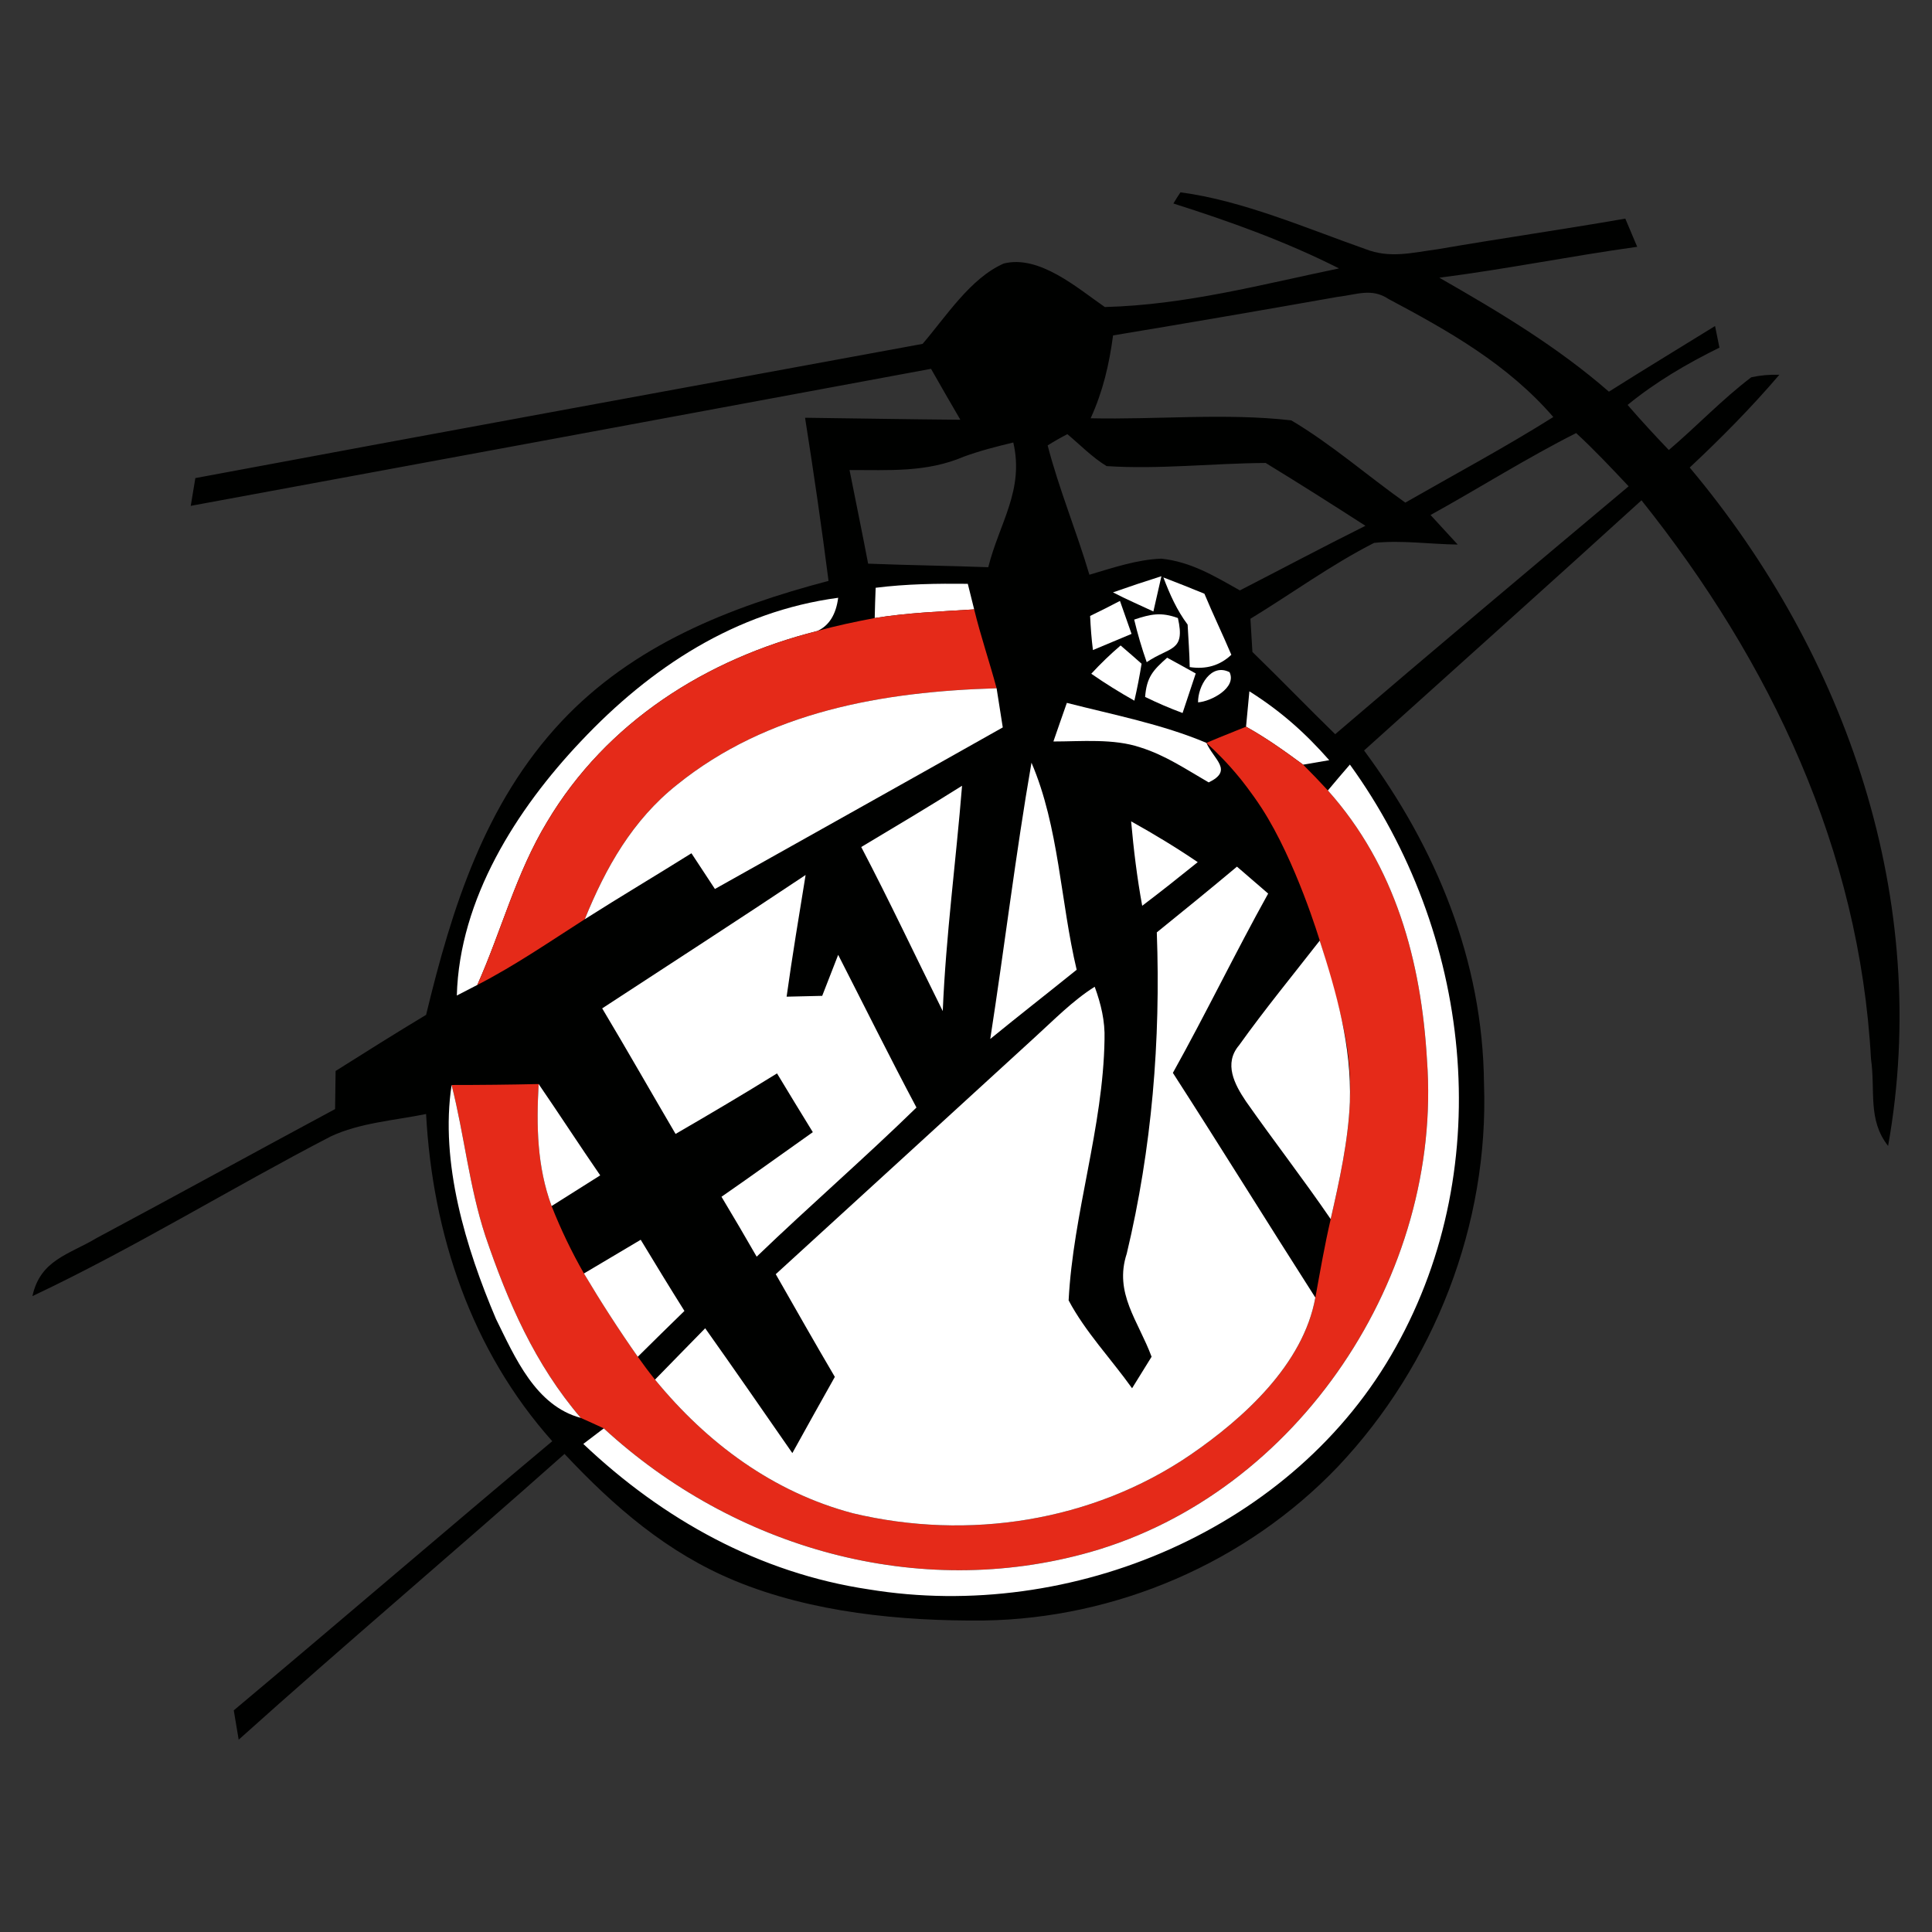 <?xml version="1.0" encoding="utf-8"?>
<!-- Generator: Adobe Illustrator 25.4.1, SVG Export Plug-In . SVG Version: 6.00 Build 0)  -->
<svg version="1.1" id="Ebene_1" xmlns="http://www.w3.org/2000/svg" xmlns:xlink="http://www.w3.org/1999/xlink" x="0px" y="0px"
	 viewBox="0 0 1000 1000" enable-background="new 0 0 1000 1000" xml:space="preserve">
<rect x="0" y="0" width="1000" height="1000" fill="#333333" stroke="none"/>
<g>
	<path fill="#000100" d="M874.59,242c16.26-15.23,31.93-31.06,46.4-48.02c-5.02-0.16-9.89,0.27-14.53,1.3
		c-15.07,11.4-28.25,25.39-42.68,37.65c-7.29-7.62-14.42-15.34-21.34-23.34c14.69-11.99,30.58-21.28,47.54-29.66
		c-0.76-3.73-1.51-7.45-2.27-11.18c-18.31,11.34-36.73,22.47-54.94,33.98c-26.85-23.39-56.99-41.38-87.78-58.99
		c34.36-4.38,68.17-11.24,102.42-15.99c-2.05-4.86-4.11-9.72-6.16-14.59c-32.3,5.62-64.72,10.26-97.02,15.83
		c-13.18,1.73-24.69,4.97-37.6-0.11c-30.25-10.64-63.58-25.12-95.62-29.33c-1.3,1.89-2.49,3.84-3.67,5.78
		c29.44,9.35,58.13,19.66,85.73,33.6c-40.57,8.43-79.52,18.91-121.22,19.99c-14.21-9.83-33.87-27.12-52.29-22.53
		c-17.29,7.56-29.93,27.55-42.03,41.6c-125.49,23.12-251.03,46.03-376.42,69.47c-0.81,4.81-1.57,9.56-2.38,14.37
		c127.76-23.55,255.46-47.21,383.17-70.93c4.97,8.81,10.1,17.61,15.18,26.36c-26.79-0.22-53.59-0.7-80.38-1.03
		c4.43,28.09,8.54,56.24,12.15,84.43c-51.54,13.61-101.07,33.17-138.29,72.82c-39.71,42.41-56.67,96.54-70.01,151.8
		c-15.72,9.45-31.28,19.23-46.84,29.06c-0.11,6.59-0.16,13.18-0.27,19.72c-41.22,22.15-82.17,44.68-123.38,66.72
		c-14.42,8.64-29.17,11.24-33.28,30.09c52.72-24.9,102.64-55.8,154.39-82.65c15.07-7.08,33.22-8.32,49.37-11.61
		c3.35,62.23,23.39,122.36,65.31,169.35C230.72,792.14,176.16,839.03,121,885.28c0.86,5.02,1.67,10.1,2.54,15.18
		c55.64-49.97,112.8-98.21,168.65-147.91c25.66,27.33,53.1,51.16,88.16,65.64c39.87,16.48,86.05,20.96,128.89,20.58
		c68.55-1.03,135.81-29.98,183.24-79.63c50.02-52.89,78.28-125.54,75.63-198.42c-0.59-63.42-24.74-121.92-62.07-172.27
		c47.86-43.16,95.94-86.11,143.59-129.49c66.82,83.68,112.9,180.92,118.79,289.12c2.38,16.58-1.84,31.49,8.86,45.05
		C999.87,466.45,956.11,339.13,874.59,242z M511.52,293.59c-20.69-0.76-41.43-1.03-62.18-1.84c-3.08-16.21-6.43-32.3-9.62-48.46
		c20.47-0.05,39.76,1.35,59.1-6.91c8.37-3.08,16.96-5.24,25.66-7.35C530.21,253.72,517.3,270.63,511.52,293.59z M576.13,173.61
		c38.84-6.43,77.68-13.13,116.47-19.99c9.62-1.08,17.34-4.7,26.09,1.13c31.49,16.75,61.69,33.82,85.3,61.1
		c-24.9,15.67-51.05,29.66-76.6,44.3c-19.72-13.99-38.3-30.31-59.04-42.57c-33.98-3.89-69.52-0.32-103.83-1.08
		C570.89,202.51,574.08,188.79,576.13,173.61z M601.09,289.16c-12.42,0.43-25.34,4.81-37.22,8.32
		c-6.64-22.47-15.72-44.24-21.61-66.93c3.35-2.11,6.75-4.05,10.21-5.83c6.59,5.51,12.91,12.05,20.31,16.53
		c27.28,1.78,54.94-1.46,82.33-1.62c17.34,10.59,34.52,21.5,51.64,32.52c-21.77,10.86-43.32,22.31-64.99,33.44
		C628.58,298.18,616.48,290.78,601.09,289.16z M691.09,380.02c-14.42-14.05-28.36-28.52-42.84-42.57
		c-0.32-5.73-0.7-11.45-1.03-17.18c21.28-12.96,41.81-27.98,64.01-39.27c14.21-1.51,29.01,0.7,43.27,0.86
		c-4.65-5.08-9.35-10.21-14.05-15.29c25.23-13.94,49.65-29.44,75.36-42.41c9.51,8.75,18.31,18.15,27.17,27.55
		C792.21,294.29,741.43,336.91,691.09,380.02z"/>
	<path fill="#FFFFFF" d="M500.93,302.18c1.08,4.43,2.16,8.81,3.3,13.24c-17.12,1.08-34.57,1.73-51.48,4.48
		c0.11-5.24,0.27-10.43,0.49-15.67C469.11,302.23,485,302.01,500.93,302.18z"/>
	<path fill="#FFFFFF" d="M576.08,306.61c8.32-2.92,16.69-5.73,25.07-8.37c-1.35,6.1-2.76,12.21-4.16,18.26
		C590.01,313.2,582.88,310.17,576.08,306.61z"/>
	<path fill="#FFFFFF" d="M602.17,298.88c7.13,2.76,14.21,5.51,21.23,8.43c4.43,10.64,9.45,21.01,13.94,31.6
		c-5.89,5.56-13.07,7.67-21.55,6.37c-0.11-7.35-0.7-14.64-1.08-21.99C609.08,315.74,605.52,307.69,602.17,298.88z"/>
	<path fill="#FFFFFF" d="M433.84,309.41c-1.13,8.75-4.75,14.42-10.75,17.18c-57.53,14.48-109.18,47.16-139.91,98.8
		c-16.21,26.79-23.55,56.24-36.14,84.43l-10.59,5.46c1.35-49.97,30.85-96.37,64.28-131.65
		C336.76,345.39,380.84,316.49,433.84,309.41z"/>
	<path fill="#E52A19" d="M504.23,315.41c3.35,13.78,7.94,27.17,11.61,40.84c-58.94,1.73-118.41,11.99-165.47,49.97
		c-22.96,18.26-36.84,42.78-47.7,69.58c-18.42,11.78-36.14,23.99-55.64,34.03c12.59-28.2,19.93-57.64,36.14-84.43
		c30.74-51.64,82.38-84.33,139.91-98.8c9.78-2.76,19.72-4.81,29.66-6.7C469.65,317.14,487.1,316.49,504.23,315.41z"/>
	<path fill="#FFFFFF" d="M564.24,318.81c5.24-2.54,10.37-5.08,15.45-7.78c2,5.73,4,11.4,6,17.07c-6.64,2.81-13.34,5.62-19.99,8.37
		C564.95,330.59,564.51,324.7,564.24,318.81z"/>
	<path fill="#FFFFFF" d="M609.68,319.89c4,17.61-4.16,14.69-16.15,22.85c-2.54-7.24-4.7-14.59-6.48-22.04
		C595.63,317.84,600.92,316.71,609.68,319.89z"/>
	<path fill="#FFFFFF" d="M580.02,334.1c3.67,3.13,7.29,6.27,10.86,9.45c-1.03,6.43-2.27,12.8-3.73,19.12
		c-7.67-4.32-15.07-8.91-22.31-13.94C569.65,343.5,574.72,338.64,580.02,334.1z"/>
	<path fill="#FFFFFF" d="M604.11,340.42c4.92,2.7,9.89,5.4,14.8,8.16c-2.27,6.86-4.54,13.67-6.81,20.47
		c-6.59-2.43-13.07-5.24-19.39-8.32C593.52,350.42,596.77,346.96,604.11,340.42z"/>
	<path fill="#FFFFFF" d="M636.42,347.93c3.84,8.1-9.67,15.18-16.31,15.61C619.99,355.22,626.8,343.02,636.42,347.93z"/>
	<path fill="#FFFFFF" d="M515.84,356.25c1.08,6.75,2.16,13.51,3.19,20.26c-49.59,27.98-99.34,55.75-148.99,83.62
		c-4.05-6.16-8.1-12.32-12.15-18.48c-18.37,11.51-36.95,22.53-55.21,34.14c10.86-26.79,24.74-51.32,47.7-69.58
		C397.43,368.24,456.91,357.98,515.84,356.25z"/>
	<path fill="#FFFFFF" d="M646.68,357.82c16.15,10.21,28.74,21.34,41.33,35.65l-13.51,2.32c-9.56-7.02-19.12-13.88-29.55-19.66
		C645.49,370.03,646.09,363.92,646.68,357.82z"/>
	<path fill="#FFFFFF" d="M552.2,363.81c24.04,6.16,49.32,11.02,72.23,20.69c3.94,8.81,14.05,14.26,1.19,20.47
		c-11.72-6.75-22.26-13.99-35.33-18.1c-13.88-4.7-30.58-3.08-45.05-3.08C547.5,377.16,549.88,370.46,552.2,363.81z"/>
	<path fill="#E52A19" d="M644.95,376.13c10.43,5.78,19.99,12.64,29.55,19.66c4.38,4.38,8.64,8.81,12.8,13.34
		c34.95,39.11,48.35,88.32,51.32,139.75c8.1,110.9-66.28,223.7-174.27,254.44c-89.24,25.34-184.37-1.94-251.84-64.01
		c-3.94-1.84-7.94-3.62-11.88-5.4c-23.72-27.66-37.76-59.96-49.37-94.1c-8.48-25.88-10.86-52.08-17.5-78.22
		c15.02,0,30.04-0.16,45.05-0.49c-1.19,21.66-0.86,42.57,6.7,63.15c4.75,12.05,10.32,23.66,16.75,34.9
		c8.75,14.69,18.04,29.12,27.87,43.11c2.86,4,5.78,7.99,8.91,11.83c26.85,32.79,61.1,58.29,102.53,69.2
		c59.48,14.15,123.65,4.43,174.49-30.2c27.66-18.96,58.56-46.94,64.77-81.46c2.48-13.61,4.81-27.17,7.94-40.62
		c4.48-19.66,9.08-40.41,9.94-60.56c1.14-26.54-4.24-45.54-15.61-83.57c0,0-12.29-41.11-30-68.51c-5.28-8.16-11.08-15.3-11.08-15.3
		c-6.59-8.11-12.86-14.28-17.59-18.56C627.78,383.07,631.2,381.65,644.95,376.13z"/>
	<path fill="#FFFFFF" d="M698.7,395.74c62.72,86.54,76.76,206.79,23.77,301.49c-52.4,94.32-167.95,142.67-272.75,125.44
		c-56.61-8.43-106.64-36.25-147.8-75.3c3.51-2.7,7.02-5.35,10.59-8.05c67.47,62.07,162.6,89.35,251.84,64.01
		c107.99-30.74,182.37-143.53,174.27-254.44c-2.97-51.43-16.37-100.64-51.32-139.75C691.03,404.65,694.87,400.17,698.7,395.74z"/>
	<path fill="#FFFFFF" d="M533.89,394.77c14.26,33.17,15.02,72.06,23.39,107.18c-14.86,11.99-29.93,23.72-44.73,35.82
		C519.95,490.17,525.67,442.14,533.89,394.77z"/>
	<path fill="#FFFFFF" d="M497.96,406.71c-3.13,38.95-8.37,77.57-9.99,116.63c-14.1-28.31-27.5-56.88-42.19-84.92
		C463.23,427.99,480.73,417.56,497.96,406.71z"/>
	<path fill="#FFFFFF" d="M585.47,425.13c11.83,6.59,23.28,13.51,34.47,21.12c-9.51,7.67-19.02,15.23-28.74,22.58
		C588.55,454.35,586.77,439.82,585.47,425.13z"/>
	<path fill="#FFFFFF" d="M416.98,452.89c-3.4,20.96-6.91,41.97-9.83,62.99c6.16-0.11,12.26-0.27,18.42-0.43
		c2.76-7.08,5.51-14.15,8.27-21.23c13.51,26.42,26.63,52.89,40.52,79.03c-27.01,26.36-55.53,51.05-82.71,77.2
		c-5.94-10.37-12.05-20.74-18.21-31.01c15.88-10.97,31.49-22.31,47.27-33.44c-6.21-10.1-12.42-20.26-18.53-30.41
		c-17.34,10.75-34.9,21.12-52.51,31.33c-12.69-21.61-25.12-43.49-37.98-64.99C346.81,498.97,382.09,476.18,416.98,452.89z"/>
	<path fill="#FFFFFF" d="M640.25,448.57c5.35,4.65,10.75,9.29,16.15,13.94c-17.02,30.63-32.25,62.18-49.32,92.81
		c24.85,38.57,49,77.63,73.74,116.31c-6.21,34.52-37.11,62.5-64.77,81.46c-50.83,34.63-115.01,44.35-174.49,30.2
		c-41.43-10.91-75.68-36.41-102.53-69.2c8.64-8.91,17.34-17.72,25.98-26.58c15.18,21.39,30.14,43.05,45.11,64.61
		c7.24-13.18,14.64-26.31,21.99-39.44c-10.37-17.61-20.42-35.38-30.58-53.16c44.62-40.79,89.24-81.52,133.81-122.36
		c9.94-9.02,19.93-19.29,31.28-26.42c3.24,8.91,5.4,17.77,5.08,27.28c-0.7,45.54-16.26,89.94-18.58,135.05
		c8.64,16.31,22.09,30.41,32.84,45.49c3.35-5.4,6.75-10.86,10.1-16.31c-6.91-18.64-19.56-32.9-12.86-53.37
		c13.02-54.51,17.61-110.26,15.56-166.28C612.65,471.37,626.53,460.08,640.25,448.57z"/>
	<path fill="#FFFFFF" d="M683.09,486.87c8.81,27.44,16.48,54.4,15.61,83.57c-0.86,20.15-5.46,40.89-9.94,60.56
		c-14.15-20.69-29.5-40.46-43.86-60.94c-5.94-8.81-11.61-19.56-3.57-29.01C654.57,522.53,669.1,504.81,683.09,486.87z"/>
	<path fill="#FFFFFF" d="M233.75,561.58c6.64,26.15,9.02,52.35,17.5,78.22c11.61,34.14,25.66,66.45,49.37,94.1
		c-23.45-6.27-34.09-31.39-43.92-51.27C241.09,645.91,227.64,601.78,233.75,561.58z"/>
	<path fill="#FFFFFF" d="M278.8,561.1c10.75,15.67,21.07,31.6,31.87,47.27c-8.37,5.29-16.75,10.59-25.17,15.88
		C277.94,603.67,277.61,582.76,278.8,561.1z"/>
	<path fill="#FFFFFF" d="M331.63,641.7c7.45,12.32,14.96,24.63,22.63,36.84c-8.1,7.89-16.15,15.77-24.15,23.72
		c-9.83-13.99-19.12-28.41-27.87-43.11C312.02,653.31,321.85,647.53,331.63,641.7z"/>
</g>
</svg>
